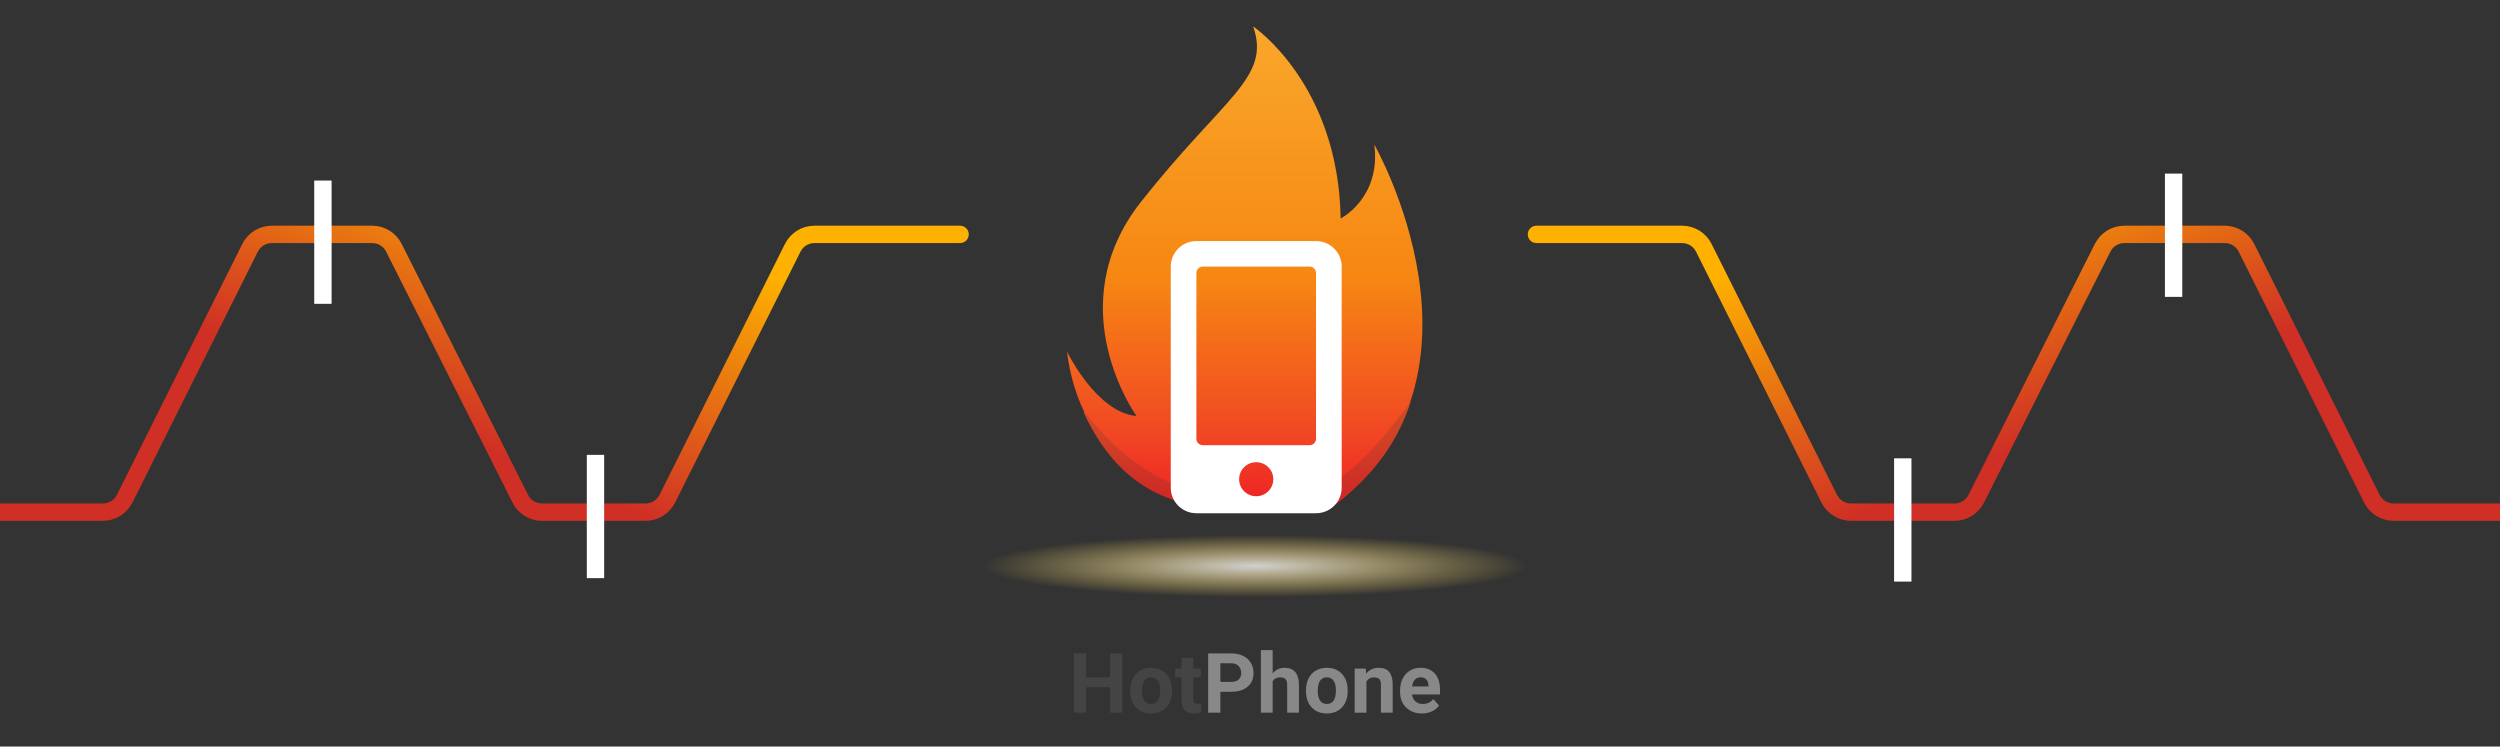 <svg width="1440" height="430" viewBox="0 0 1440 430" fill="none" xmlns="http://www.w3.org/2000/svg">
<rect x="0" y="0" width="1440" height="430" fill="#333333" stroke="none"/>
<path d="M717.915 293.54C717.915 293.54 717.891 293.54 717.891 293.538L717.915 293.54ZM716.867 293.4C685.946 289.173 624.084 276.903 614.554 202.402C614.554 202.402 631.353 237.499 654.623 239.624C654.623 239.624 609.383 176.88 657.206 116.261C705.014 55.642 732.159 45.006 721.827 15.229C721.827 15.229 770.927 48.196 772.218 125.832C772.218 125.832 795.489 114.133 791.615 83.291C791.615 83.291 867.518 216.298 767.954 291.559V291.561L704.356 291.729C658.79 284.998 625.948 239.813 624.157 237.308C644.779 282.84 691.501 289.933 716.867 293.4ZM765.59 293.28C765.615 293.26 765.639 293.234 765.664 293.211C765.639 293.236 765.615 293.258 765.59 293.28ZM765.786 293.087C765.81 293.059 765.834 293.029 765.859 293.001C765.834 293.031 765.81 293.059 765.786 293.087ZM765.932 293.071C765.932 293.065 765.956 293.059 765.956 293.053C765.956 293.059 765.932 293.067 765.932 293.071ZM766.078 292.963C766.102 292.951 766.102 292.939 766.127 292.927C766.102 292.937 766.078 292.953 766.078 292.963ZM765.907 292.953C765.907 292.941 765.932 292.925 765.932 292.911C765.932 292.925 765.907 292.939 765.907 292.953ZM766.224 292.855C766.248 292.841 766.249 292.831 766.273 292.817C766.273 292.827 766.248 292.845 766.224 292.855ZM766.37 292.744C766.395 292.73 766.419 292.716 766.443 292.7C766.419 292.714 766.395 292.732 766.37 292.744ZM766.517 292.636C766.541 292.62 766.565 292.604 766.59 292.586C766.565 292.604 766.541 292.618 766.517 292.636ZM766.663 292.528C766.687 292.508 766.711 292.49 766.736 292.468C766.711 292.492 766.687 292.506 766.663 292.528ZM766.809 292.419C766.833 292.399 766.858 292.379 766.906 292.359C766.858 292.381 766.833 292.397 766.809 292.419ZM767.248 292.095C767.272 292.069 767.321 292.044 767.345 292.02C767.321 292.042 767.272 292.071 767.248 292.095ZM767.394 291.986C767.418 291.96 767.467 291.934 767.491 291.91C767.467 291.932 767.418 291.962 767.394 291.986ZM767.54 291.878C767.589 291.85 767.613 291.824 767.662 291.794C767.613 291.822 767.564 291.85 767.54 291.878ZM767.832 291.661C767.881 291.629 767.905 291.595 767.954 291.561C767.905 291.593 767.857 291.629 767.832 291.661Z" fill="url(#paint0_linear)"/>
<path d="M716.345 299.114C716.321 299.11 716.296 299.108 716.247 299.104C716.272 299.108 716.321 299.11 716.345 299.114ZM716.345 299.114C712.276 297.312 708.158 294.915 704.356 291.729C704.356 291.731 704.356 291.731 704.356 291.731L704.381 291.737C708.182 294.913 712.276 297.316 716.345 299.114ZM716.247 299.102C716.223 299.098 716.199 299.096 716.174 299.092C716.199 299.096 716.223 299.098 716.247 299.102ZM716.15 299.09C715.979 299.068 715.809 299.046 715.638 299.022C715.809 299.046 715.979 299.068 716.15 299.09ZM715.614 299.018C715.516 299.008 715.443 298.996 715.37 298.986C715.443 298.996 715.516 299.008 715.614 299.018ZM715.321 298.982C715.321 298.978 715.297 298.976 715.273 298.974C715.297 298.976 715.321 298.978 715.321 298.982ZM715.248 298.968C715.224 298.966 715.2 298.964 715.2 298.962C715.2 298.964 715.224 298.966 715.248 298.968ZM715.151 298.958C715.151 298.956 715.127 298.954 715.127 298.952C715.127 298.954 715.151 298.956 715.151 298.958Z" fill="#D9D5D4"/>
<path d="M702.871 293.833C702.846 293.829 702.798 293.827 702.773 293.823C702.773 293.821 702.773 293.821 702.773 293.821C702.749 293.817 702.725 293.815 702.7 293.811L702.676 293.809C702.505 293.787 702.335 293.765 702.164 293.741C702.164 293.741 702.14 293.739 702.14 293.737C702.042 293.727 701.969 293.715 701.896 293.705C701.872 293.703 701.872 293.701 701.847 293.701C701.847 293.697 701.823 293.695 701.799 293.693C701.799 293.691 701.774 293.689 701.774 293.687C701.75 293.685 701.726 293.683 701.726 293.681C701.701 293.679 701.701 293.679 701.677 293.677C701.677 293.675 701.652 293.673 701.652 293.671C676.286 290.204 644.779 282.84 624.157 237.308C627.096 238.654 650.633 275.974 694.492 284.427C698.294 287.613 698.802 292.03 702.871 293.833Z" fill="url(#paint1_linear)"/>
<path d="M765.469 294.296C765.639 294.186 765.785 294.077 765.932 293.967C765.785 294.077 765.639 294.186 765.469 294.296ZM765.566 294.202C765.566 294.194 765.59 294.186 765.59 294.176C765.59 294.186 765.566 294.194 765.566 294.202ZM765.664 294.107C765.664 294.097 765.688 294.087 765.688 294.075C765.688 294.087 765.664 294.097 765.664 294.107ZM765.761 294.007C765.761 293.999 765.761 293.991 765.786 293.983C765.761 293.991 765.761 293.997 765.761 294.007ZM765.956 293.949C766.005 293.917 766.029 293.891 766.078 293.859C766.029 293.889 766.005 293.919 765.956 293.949ZM765.859 293.897C765.859 293.881 765.883 293.865 765.907 293.849C765.883 293.867 765.883 293.881 765.859 293.897ZM766.127 293.823C766.151 293.797 766.175 293.777 766.224 293.751C766.2 293.775 766.151 293.799 766.127 293.823ZM765.932 293.807C765.956 293.789 765.98 293.771 765.98 293.755C765.98 293.771 765.956 293.791 765.932 293.807ZM766.029 293.724C772.17 287.147 776.068 279.929 778.383 272.546L778.408 272.536V272.532C776.093 279.919 772.17 287.141 766.029 293.724V293.724ZM766.273 293.712C766.322 293.686 766.346 293.668 766.37 293.64C766.346 293.664 766.297 293.69 766.273 293.712ZM766.443 293.596C766.468 293.578 766.492 293.55 766.517 293.532C766.492 293.552 766.468 293.576 766.443 293.596ZM766.59 293.482C766.614 293.464 766.638 293.442 766.663 293.424C766.638 293.444 766.614 293.464 766.59 293.482ZM766.736 293.364C766.76 293.351 766.784 293.329 766.809 293.315C766.784 293.331 766.76 293.349 766.736 293.364ZM766.906 293.255C766.906 293.241 766.931 293.221 766.955 293.207C766.931 293.223 766.906 293.239 766.906 293.255ZM767.052 293.137C767.077 293.125 767.077 293.113 767.101 293.099C767.077 293.113 767.077 293.125 767.052 293.137ZM767.199 293.031C767.223 293.017 767.223 293.005 767.248 292.991C767.223 293.005 767.223 293.017 767.199 293.031ZM767.345 292.916C767.369 292.902 767.369 292.896 767.394 292.882C767.369 292.892 767.369 292.904 767.345 292.916ZM767.491 292.806C767.516 292.796 767.515 292.782 767.54 292.774C767.515 292.784 767.516 292.796 767.491 292.806ZM767.662 292.69C767.662 292.682 767.662 292.676 767.686 292.666C767.662 292.674 767.662 292.682 767.662 292.69ZM767.808 292.58C767.808 292.572 767.808 292.567 767.832 292.557C767.808 292.565 767.808 292.572 767.808 292.58ZM767.954 292.457V292.455C767.954 292.455 767.954 292.455 767.954 292.457Z" fill="#D9D5D4"/>
<path d="M766.364 292.504C766.412 292.472 766.437 292.442 766.461 292.41C766.461 292.402 766.485 292.394 766.485 292.384C766.51 292.362 766.534 292.34 766.559 292.316C766.559 292.306 766.583 292.296 766.583 292.284C766.607 292.262 766.632 292.238 766.656 292.216C766.656 292.206 766.656 292.2 766.681 292.192C766.705 292.164 766.729 292.135 766.754 292.105C766.778 292.089 766.778 292.075 766.802 292.057C766.802 292.043 766.827 292.029 766.827 292.015C766.851 291.999 766.875 291.979 766.875 291.963C766.9 291.951 766.9 291.943 766.924 291.933C773.065 285.35 770.11 282.266 772.425 274.879C790.676 262.469 812.302 231.786 812.668 231.126C805.479 253.166 792.631 272.691 768.849 290.664V290.666C768.8 290.7 768.776 290.734 768.727 290.766C768.703 290.776 768.703 290.78 768.703 290.788C768.654 290.816 768.606 290.846 768.581 290.874C768.557 290.884 768.557 290.89 768.557 290.898C768.508 290.928 768.484 290.954 768.435 290.982C768.41 290.991 768.411 291.005 768.386 291.015C768.362 291.039 768.313 291.065 768.289 291.091C768.264 291.105 768.264 291.111 768.24 291.125C768.216 291.149 768.167 291.173 768.143 291.199C768.118 291.213 768.118 291.225 768.094 291.239C768.069 291.261 768.021 291.285 767.996 291.307C767.972 291.321 767.972 291.333 767.948 291.345C767.923 291.369 767.875 291.394 767.85 291.416C767.826 291.43 767.801 291.45 767.801 291.464C767.753 291.484 767.728 291.504 767.704 291.524C767.679 291.538 767.655 291.56 767.631 291.572C767.606 291.594 767.582 291.612 767.558 291.632C767.533 291.65 767.509 291.672 767.485 291.69C767.46 291.708 767.436 291.724 767.412 291.741C767.387 291.759 767.363 291.787 767.338 291.805C767.314 291.821 767.29 291.835 767.265 291.849C767.241 291.877 767.217 291.895 767.168 291.921C767.144 291.935 767.144 291.945 767.119 291.959C767.07 291.985 767.046 292.005 767.022 292.031C766.997 292.043 766.997 292.055 766.973 292.067C766.924 292.099 766.9 292.125 766.851 292.157C766.851 292.164 766.827 292.17 766.827 292.176C766.681 292.286 766.534 292.394 766.364 292.504Z" fill="url(#paint2_linear)"/>
<ellipse cx="723.133" cy="326.083" rx="157.073" ry="17.917" fill="url(#paint3_radial)"/>
<g clip-path="url(#clip0)">
<path d="M758.037 138.854H689.122C680.97 138.854 674.355 145.437 674.355 153.551V280.928C674.355 289.042 680.97 295.625 689.122 295.625H758.037C766.19 295.625 772.805 289.042 772.805 280.928V153.551C772.805 145.437 766.19 138.854 758.037 138.854ZM723.58 285.827C718.134 285.827 713.735 281.448 713.735 276.028C713.735 270.609 718.134 266.23 723.58 266.23C729.025 266.23 733.425 270.609 733.425 276.028C733.425 281.448 729.025 285.827 723.58 285.827ZM758.037 252.758C758.037 254.779 756.376 256.432 754.346 256.432H692.814C690.784 256.432 689.122 254.779 689.122 252.758V157.226C689.122 155.205 690.784 153.551 692.814 153.551H754.346C756.376 153.551 758.037 155.205 758.037 157.226V252.758Z" fill="white"/>
</g>
<path d="M646.375 410.482H639.343V395.857H625.632V410.482H618.601V376.357H625.632V390.186H639.343V376.357H646.375V410.482ZM651.039 397.568C651.039 395.053 651.523 392.811 652.492 390.842C653.461 388.873 654.851 387.35 656.664 386.271C658.492 385.193 660.609 384.654 663.015 384.654C666.437 384.654 669.226 385.701 671.382 387.795C673.554 389.889 674.765 392.732 675.015 396.326L675.062 398.061C675.062 401.951 673.976 405.076 671.804 407.436C669.632 409.779 666.718 410.951 663.062 410.951C659.406 410.951 656.484 409.779 654.297 407.436C652.125 405.092 651.039 401.904 651.039 397.873V397.568ZM657.812 398.061C657.812 400.467 658.265 402.311 659.172 403.592C660.078 404.857 661.375 405.49 663.062 405.49C664.703 405.49 665.984 404.865 666.906 403.615C667.828 402.35 668.289 400.334 668.289 397.568C668.289 395.209 667.828 393.381 666.906 392.084C665.984 390.787 664.687 390.139 663.015 390.139C661.359 390.139 660.078 390.787 659.172 392.084C658.265 393.365 657.812 395.357 657.812 398.061ZM687.343 378.889V385.123H691.679V390.092H687.343V402.748C687.343 403.686 687.523 404.357 687.882 404.764C688.242 405.17 688.929 405.373 689.945 405.373C690.695 405.373 691.359 405.318 691.937 405.209V410.342C690.609 410.748 689.242 410.951 687.836 410.951C683.086 410.951 680.664 408.553 680.57 403.756V390.092H676.867V385.123H680.57V378.889H687.343Z" fill="#444444"/>
<path d="M702.929 398.459V410.482H695.898V376.357H709.211C711.773 376.357 714.023 376.826 715.961 377.764C717.914 378.701 719.414 380.037 720.461 381.771C721.507 383.49 722.031 385.451 722.031 387.654C722.031 390.998 720.882 393.639 718.586 395.576C716.304 397.498 713.14 398.459 709.093 398.459H702.929ZM702.929 392.764H709.211C711.07 392.764 712.484 392.326 713.453 391.451C714.437 390.576 714.929 389.326 714.929 387.701C714.929 386.029 714.437 384.678 713.453 383.646C712.468 382.615 711.109 382.084 709.375 382.053H702.929V392.764ZM733.047 387.889C734.843 385.732 737.101 384.654 739.82 384.654C745.32 384.654 748.109 387.85 748.187 394.24V410.482H741.414V394.428C741.414 392.975 741.101 391.904 740.476 391.217C739.851 390.514 738.812 390.162 737.359 390.162C735.375 390.162 733.937 390.928 733.047 392.459V410.482H726.273V374.482H733.047V387.889ZM752.242 397.568C752.242 395.053 752.726 392.811 753.695 390.842C754.664 388.873 756.054 387.35 757.867 386.271C759.695 385.193 761.812 384.654 764.218 384.654C767.64 384.654 770.429 385.701 772.586 387.795C774.757 389.889 775.968 392.732 776.218 396.326L776.265 398.061C776.265 401.951 775.179 405.076 773.007 407.436C770.836 409.779 767.922 410.951 764.265 410.951C760.609 410.951 757.687 409.779 755.5 407.436C753.328 405.092 752.242 401.904 752.242 397.873V397.568ZM759.015 398.061C759.015 400.467 759.468 402.311 760.375 403.592C761.281 404.857 762.578 405.49 764.265 405.49C765.906 405.49 767.187 404.865 768.109 403.615C769.031 402.35 769.492 400.334 769.492 397.568C769.492 395.209 769.031 393.381 768.109 392.084C767.187 390.787 765.89 390.139 764.218 390.139C762.562 390.139 761.281 390.787 760.375 392.084C759.468 393.365 759.015 395.357 759.015 398.061ZM786.672 385.123L786.882 388.053C788.695 385.787 791.125 384.654 794.172 384.654C796.859 384.654 798.859 385.443 800.172 387.021C801.484 388.6 802.156 390.959 802.187 394.1V410.482H795.414V394.264C795.414 392.826 795.101 391.787 794.476 391.146C793.851 390.49 792.812 390.162 791.359 390.162C789.453 390.162 788.023 390.975 787.07 392.6V410.482H780.297V385.123H786.672ZM819.015 410.951C815.297 410.951 812.265 409.811 809.922 407.529C807.593 405.248 806.429 402.209 806.429 398.412V397.756C806.429 395.209 806.922 392.936 807.906 390.936C808.89 388.92 810.281 387.373 812.078 386.295C813.89 385.201 815.953 384.654 818.265 384.654C821.734 384.654 824.461 385.748 826.445 387.936C828.445 390.123 829.445 393.225 829.445 397.24V400.006H813.297C813.515 401.662 814.172 402.99 815.265 403.99C816.375 404.99 817.773 405.49 819.461 405.49C822.07 405.49 824.109 404.545 825.578 402.654L828.906 406.381C827.89 407.818 826.515 408.943 824.781 409.756C823.047 410.553 821.125 410.951 819.015 410.951ZM818.242 390.139C816.898 390.139 815.804 390.592 814.961 391.498C814.132 392.404 813.601 393.701 813.367 395.389H822.789V394.85C822.757 393.35 822.351 392.193 821.57 391.381C820.789 390.553 819.679 390.139 818.242 390.139Z" fill="#888888"/>
<path d="M553 135H469.129C463.826 135 458.978 137.997 456.607 142.741L384.371 287.259C382 292.003 377.152 295 371.848 295H312.205C306.917 295 302.08 292.02 299.702 287.297L226.876 142.703C224.498 137.98 219.661 135 214.373 135H156.561C151.257 135 146.409 137.997 144.038 142.741L71.802 287.259C69.431 292.003 64.583 295 59.28 295H-4" stroke="url(#paint4_linear)" stroke-width="10" stroke-linecap="round" stroke-linejoin="round"/>
<path d="M885 135H968.871C974.174 135 979.022 137.997 981.393 142.741L1053.63 287.259C1056 292.003 1060.85 295 1066.15 295H1125.79C1131.08 295 1135.92 292.02 1138.3 287.297L1211.12 142.703C1213.5 137.98 1218.34 135 1223.63 135H1281.44C1286.74 135 1291.59 137.997 1293.96 142.741L1366.2 287.259C1368.57 292.003 1373.42 295 1378.72 295H1442" stroke="url(#paint5_linear)" stroke-width="10" stroke-linecap="round" stroke-linejoin="round"/>
<line x1="186" y1="104" x2="186" y2="175" stroke="white" stroke-width="10"/>
<line x1="1096" y1="264" x2="1096" y2="335" stroke="white" stroke-width="10"/>
<line x1="1252" y1="100" x2="1252" y2="171" stroke="white" stroke-width="10"/>
<line x1="343" y1="262" x2="343" y2="333" stroke="white" stroke-width="10"/>
<defs>
<linearGradient id="paint0_linear" x1="716.93" y1="15.229" x2="716.93" y2="299.114" gradientUnits="userSpaceOnUse">
<stop stop-color="#F9A72B"/>
<stop offset="0.51" stop-color="#F68712"/>
<stop offset="0.83" stop-color="#F14624"/>
<stop offset="1" stop-color="#ED1C24"/>
</linearGradient>
<linearGradient id="paint1_linear" x1="716.93" y1="15.228" x2="716.93" y2="299.113" gradientUnits="userSpaceOnUse">
<stop stop-color="#D5902E"/>
<stop offset="0.51" stop-color="#D3761A"/>
<stop offset="0.83" stop-color="#D04226"/>
<stop offset="1" stop-color="#CE2025"/>
</linearGradient>
<linearGradient id="paint2_linear" x1="716.93" y1="15.229" x2="716.93" y2="299.115" gradientUnits="userSpaceOnUse">
<stop stop-color="#D5902E"/>
<stop offset="0.51" stop-color="#D3761A"/>
<stop offset="0.83" stop-color="#D04226"/>
<stop offset="1" stop-color="#CE2025"/>
</linearGradient>
<radialGradient id="paint3_radial" cx="0" cy="0" r="1" gradientUnits="userSpaceOnUse" gradientTransform="translate(723.133 326.083) rotate(90) scale(17.917 157.073)">
<stop stop-color="#D0D0D0"/>
<stop offset="1" stop-color="#FFD850" stop-opacity="0"/>
</radialGradient>
<linearGradient id="paint4_linear" x1="158.695" y1="207.608" x2="220.831" y2="61.894" gradientUnits="userSpaceOnUse">
<stop stop-color="#CF2F25"/>
<stop offset="1" stop-color="#FEB100"/>
</linearGradient>
<linearGradient id="paint5_linear" x1="1279.31" y1="207.608" x2="1217.17" y2="61.894" gradientUnits="userSpaceOnUse">
<stop stop-color="#CF2F25"/>
<stop offset="1" stop-color="#FEB100"/>
</linearGradient>
<clipPath id="clip0">
<rect width="98.45" height="156.771" fill="white" transform="translate(674.355 138.854)"/>
</clipPath>
</defs>
</svg>
